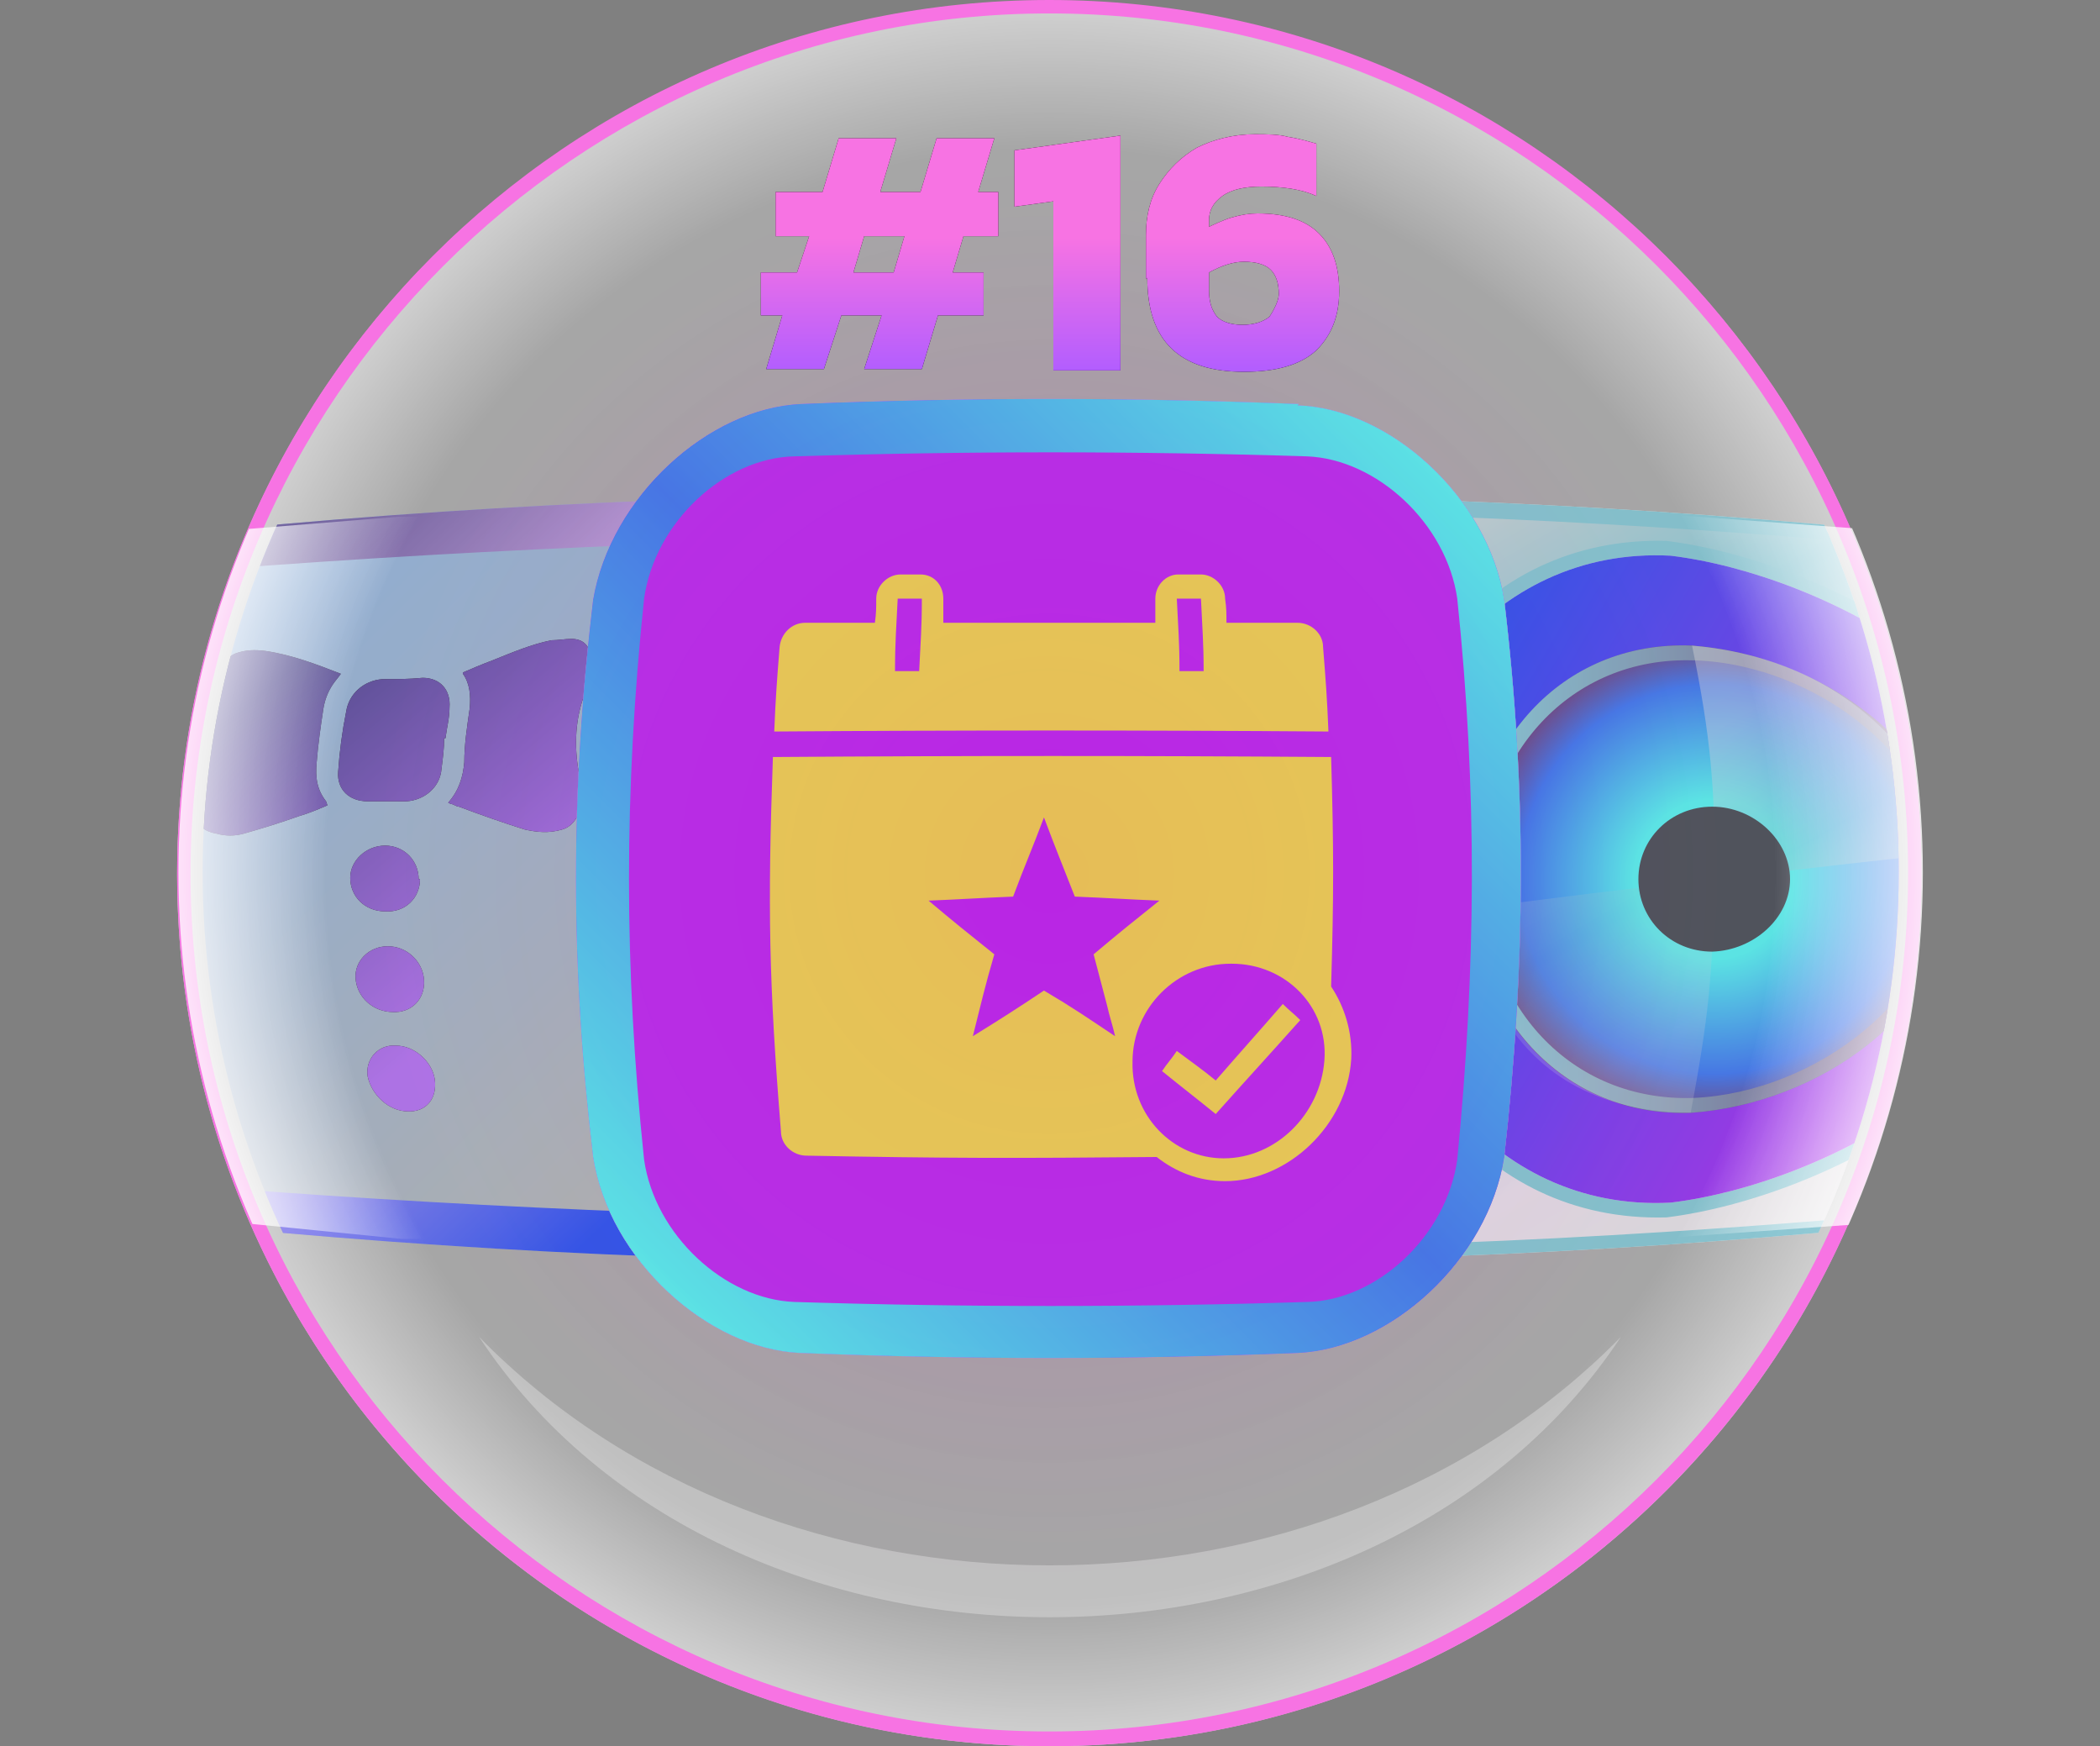 <?xml version="1.0" encoding="UTF-8"?> <svg xmlns="http://www.w3.org/2000/svg" xmlns:xlink="http://www.w3.org/1999/xlink" id="Capa_2" viewBox="0 0 15.65 13.01"><rect x="0" y="0" width="15.65" height="13.01" fill="#808080" stroke="none"/><defs><style>.cls-1{fill:url(#Degradado_sin_nombre_15);}.cls-1,.cls-2,.cls-3,.cls-4,.cls-5,.cls-6,.cls-7,.cls-8,.cls-9,.cls-10,.cls-11,.cls-12,.cls-13,.cls-14,.cls-15,.cls-16,.cls-17,.cls-18,.cls-19,.cls-20,.cls-21,.cls-22,.cls-23,.cls-24,.cls-25,.cls-26,.cls-27,.cls-28{stroke-width:0px;}.cls-2{fill:url(#Degradado_sin_nombre_30);}.cls-3{fill:url(#Degradado_sin_nombre_96);}.cls-29{clip-path:url(#clippath);}.cls-4{fill:none;}.cls-5{fill:url(#Degradado_sin_nombre_15-2);opacity:.2;}.cls-30{clip-path:url(#clippath-1);}.cls-6{fill:url(#Degradado_sin_nombre_138-2);}.cls-7{fill:url(#Degradado_sin_nombre_138-6);}.cls-8{fill:url(#Degradado_sin_nombre_138-3);}.cls-9{fill:url(#Degradado_sin_nombre_138-4);}.cls-10{fill:url(#Degradado_sin_nombre_138-5);}.cls-11{fill:url(#Degradado_sin_nombre_15-3);opacity:.4;}.cls-31{opacity:.7;}.cls-13{fill:url(#Degradado_sin_nombre_193);}.cls-14{fill:url(#Degradado_sin_nombre_111);}.cls-15{fill:url(#Degradado_sin_nombre_115);}.cls-16{fill:url(#Degradado_sin_nombre_138);}.cls-17{fill:url(#Degradado_sin_nombre_136);}.cls-18{fill:url(#Degradado_sin_nombre_140);}.cls-19{fill:url(#Degradado_sin_nombre_187);}.cls-20{fill:url(#Degradado_sin_nombre_255);}.cls-21{fill:url(#Degradado_sin_nombre_252);}.cls-22{fill:#76c9da;}.cls-23{fill:#2c313d;}.cls-24{fill:#be00fe;}.cls-25{fill:#ededed;}.cls-26{fill:#f773e3;}.cls-27{fill:#fdd835;}.cls-28{fill:#fff;opacity:.29;}</style><radialGradient id="Degradado_sin_nombre_193" cx="7.82" cy="6.51" fx="7.82" fy="6.51" r="6.5" gradientUnits="userSpaceOnUse"><stop offset="0" stop-color="#f773e3" stop-opacity=".4"></stop><stop offset=".8" stop-color="#fff" stop-opacity=".3"></stop></radialGradient><radialGradient id="Degradado_sin_nombre_187" cx="7.82" cy="6.51" fx="7.82" fy="6.51" r="6.5" gradientUnits="userSpaceOnUse"><stop offset=".83" stop-color="#fff" stop-opacity="0"></stop><stop offset="1" stop-color="#fff" stop-opacity=".5"></stop></radialGradient><linearGradient id="Degradado_sin_nombre_252" x1="7.82" y1="2.78" x2="7.82" y2="1.01" gradientUnits="userSpaceOnUse"><stop offset="0" stop-color="#b15dff"></stop><stop offset=".57" stop-color="#f773e3"></stop></linearGradient><clipPath id="clippath"><circle class="cls-4" cx="7.83" cy="6.5" r="6.32"></circle></clipPath><linearGradient id="Degradado_sin_nombre_15" x1="14.01" y1="9.22" x2="10.79" y2="3.64" gradientUnits="userSpaceOnUse"><stop offset="0" stop-color="#ededed"></stop><stop offset=".26" stop-color="#f3e5f5"></stop><stop offset=".72" stop-color="#76c9da"></stop><stop offset="1" stop-color="#cfd8dc"></stop></linearGradient><linearGradient id="Degradado_sin_nombre_111" x1="14.78" y1="7.9" x2="10.47" y2="5.41" gradientUnits="userSpaceOnUse"><stop offset="0" stop-color="#be00fe"></stop><stop offset="1" stop-color="#0533ff"></stop></linearGradient><radialGradient id="Degradado_sin_nombre_115" cx="12.77" cy="6.55" fx="12.77" fy="6.55" r="1.79" gradientUnits="userSpaceOnUse"><stop offset=".33" stop-color="#3cfefe"></stop><stop offset=".81" stop-color="#1f64fe"></stop><stop offset="1" stop-color="#5f2268"></stop></radialGradient><linearGradient id="Degradado_sin_nombre_96" x1="10.94" y1="6.55" x2="14.61" y2="6.55" gradientUnits="userSpaceOnUse"><stop offset=".07" stop-color="#79cadb"></stop><stop offset="1" stop-color="#65296c"></stop></linearGradient><linearGradient id="Degradado_sin_nombre_15-2" x1="12.67" y1="8.24" x2="11.6" y2="6.39" xlink:href="#Degradado_sin_nombre_15"></linearGradient><linearGradient id="Degradado_sin_nombre_15-3" x1="-1426.43" y1="-7883.2" x2="-1427.59" y2="-7885.21" gradientTransform="translate(-1413.7 -7878.46) rotate(-180)" xlink:href="#Degradado_sin_nombre_15"></linearGradient><linearGradient id="Degradado_sin_nombre_136" x1="5.34" y1="8.6" x2="1.4" y2="4.61" gradientUnits="userSpaceOnUse"><stop offset="0" stop-color="#b2b2b2"></stop><stop offset="1" stop-color="#85b0e7"></stop></linearGradient><linearGradient id="Degradado_sin_nombre_140" x1="5.24" y1="8.59" x2="1.31" y2="4.44" gradientUnits="userSpaceOnUse"><stop offset=".02" stop-color="#0533ff"></stop><stop offset=".54" stop-color="#dfaafe"></stop><stop offset=".96" stop-color="#503c90"></stop></linearGradient><linearGradient id="Degradado_sin_nombre_138" x1="4.9" y1="6.61" x2="2.72" y2="4.08" gradientUnits="userSpaceOnUse"><stop offset=".08" stop-color="#b15dff"></stop><stop offset=".9" stop-color="#312783"></stop></linearGradient><linearGradient id="Degradado_sin_nombre_138-2" x1="3.61" y1="7.44" x2="1.58" y2="5.08" xlink:href="#Degradado_sin_nombre_138"></linearGradient><linearGradient id="Degradado_sin_nombre_138-3" x1="4.26" y1="7.04" x2="2.14" y2="4.59" xlink:href="#Degradado_sin_nombre_138"></linearGradient><linearGradient id="Degradado_sin_nombre_138-4" x1="3.46" y1="7.93" x2="1.06" y2="5.15" xlink:href="#Degradado_sin_nombre_138"></linearGradient><linearGradient id="Degradado_sin_nombre_138-5" x1="3.16" y1="8.22" x2=".67" y2="5.33" xlink:href="#Degradado_sin_nombre_138"></linearGradient><linearGradient id="Degradado_sin_nombre_138-6" x1="3.78" y1="7.6" x2="1.48" y2="4.93" xlink:href="#Degradado_sin_nombre_138"></linearGradient><linearGradient id="Degradado_sin_nombre_30" x1="4.86" y1="9.51" x2="10.79" y2="3.58" gradientUnits="userSpaceOnUse"><stop offset="0" stop-color="#3cfefe"></stop><stop offset=".5" stop-color="#1f64fe"></stop><stop offset="1" stop-color="#3cfefe"></stop></linearGradient><clipPath id="clippath-1"><polygon class="cls-4" points="14.85 9.05 12.31 9.23 2.99 9.23 1.19 9.05 1.37 3.98 2.97 3.85 12.38 3.83 14.14 3.96 14.85 9.05"></polygon></clipPath><radialGradient id="Degradado_sin_nombre_255" cx="7.83" cy="6.5" fx="7.83" fy="6.5" r="6.5" gradientUnits="userSpaceOnUse"><stop offset=".83" stop-color="#fff" stop-opacity="0"></stop><stop offset="1" stop-color="#fff" stop-opacity=".8"></stop></radialGradient></defs><g id="Capa_1-2"><circle class="cls-13" cx="7.82" cy="6.51" r="6.5"></circle><circle class="cls-19" cx="7.82" cy="6.51" r="6.5"></circle><path class="cls-26" d="M7.82.1c3.53,0,6.4,2.87,6.4,6.4s-2.87,6.4-6.4,6.4S1.42,10.03,1.42,6.51,4.3.1,7.82.1M7.82,0C4.23,0,1.32,2.92,1.32,6.51s2.91,6.5,6.5,6.5,6.5-2.91,6.5-6.5S11.41,0,7.82,0h0Z"></path><path class="cls-12" d="M5.84,2.35h-.17v-.32h.27l.09-.27h-.25v-.33h.35l.12-.4h.43l-.12.4h.3l.12-.4h.43l-.12.4h.15v.33h-.26l-.08.27h.23v.32h-.34l-.12.4h-.43l.13-.4h-.3l-.13.4h-.43l.12-.4ZM6.66,2.03l.08-.27h-.3l-.08.27h.3Z"></path><path class="cls-12" d="M7.85,1.5l-.29.04v-.42l.79-.11v1.75h-.5v-1.25Z"></path><path class="cls-12" d="M8.54,2.08v-.33c0-.14.03-.27.1-.38.07-.11.16-.2.28-.27.12-.06.27-.1.43-.1.09,0,.18,0,.25.02.07.01.14.03.21.05v.39c-.11-.05-.25-.07-.41-.07-.12,0-.22.02-.29.07-.07.05-.1.11-.1.18v.05s.1-.05.17-.07c.07-.02.13-.03.19-.03.21,0,.36.05.46.15s.15.24.15.43-.06.33-.17.44c-.12.11-.3.16-.54.16-.48,0-.72-.23-.72-.7ZM9.46,2.36s.07-.1.07-.17c0-.08-.02-.14-.06-.18-.04-.04-.11-.06-.2-.06-.08,0-.17.03-.26.08v.13c0,.09.02.15.06.2.04.04.11.06.19.06s.15-.02.2-.06Z"></path><path class="cls-21" d="M5.84,2.35h-.17v-.32h.27l.09-.27h-.25v-.33h.35l.12-.4h.43l-.12.4h.3l.12-.4h.43l-.12.4h.15v.33h-.26l-.08.27h.23v.32h-.34l-.12.4h-.43l.13-.4h-.3l-.13.4h-.43l.12-.4ZM6.66,2.03l.08-.27h-.3l-.08.27h.3Z"></path><path class="cls-21" d="M7.85,1.5l-.29.04v-.42l.79-.11v1.75h-.5v-1.25Z"></path><path class="cls-21" d="M8.54,2.08v-.33c0-.14.03-.27.1-.38.07-.11.16-.2.28-.27.12-.06.27-.1.43-.1.09,0,.18,0,.25.02.07.01.14.03.21.05v.39c-.11-.05-.25-.07-.41-.07-.12,0-.22.02-.29.07-.07.05-.1.11-.1.18v.05s.1-.05.17-.07c.07-.02.13-.03.19-.03.21,0,.36.05.46.15s.15.24.15.43-.06.33-.17.44c-.12.11-.3.16-.54.16-.48,0-.72-.23-.72-.7ZM9.46,2.36s.07-.1.07-.17c0-.08-.02-.14-.06-.18-.04-.04-.11-.06-.2-.06-.08,0-.17.03-.26.08v.13c0,.09.02.15.06.2.04.04.11.06.19.06s.15-.02.2-.06Z"></path><g class="cls-31"><g class="cls-29"><path class="cls-25" d="M13.93,3.94c-1.05-.1-2.1-.17-3.15-.21-.58-.03-.99.47-.95,1.11.05,1.15.05,2.25,0,3.41-.05.63.36,1.13.95,1.11,1.05-.04,2.1-.11,3.15-.21.58-.05,1.31-.55,1.48-1.11.31-.89.32-2.1,0-2.99-.18-.55-.9-1.05-1.48-1.11Z"></path><path class="cls-1" d="M10.79,9.3c-.56.02-.95-.45-.9-1.05.06-1.16.06-2.25,0-3.41-.04-.6.34-1.07.9-1.05,1.05.04,2.11.11,3.16.2.56.05,1.24.52,1.41,1.05.31.89.31,2.11,0,3-.16.53-.85,1-1.4,1.05-1.05.09-2.11.16-3.16.2ZM12.43,4.08c-1.39-.04-2.26,1.23-2.26,2.47,0,1.24.94,2.56,2.26,2.47,1.13-.08,2.94-1.09,2.94-2.47,0-1.37-1.77-2.32-2.94-2.47Z"></path><path class="cls-22" d="M13.98,4.05c.53.05,1.17.5,1.33,1,.31.89.31,2.11,0,3.01-.15.5-.8.95-1.33,1-1.05.09-2.11.16-3.17.2-.53.02-.9-.43-.86-1,.06-1.16.06-2.25,0-3.41-.04-.57.33-1.02.85-1,1.06.04,2.12.11,3.17.2M12.42,9.07c1.2-.15,2.99-1.1,3.02-2.52-.02-1.42-1.82-2.37-3.02-2.52-1.41-.04-2.26,1.21-2.3,2.52.05,1.31.89,2.56,2.3,2.52M13.93,3.94c-1.05-.1-2.1-.17-3.15-.21-.58-.03-.99.47-.95,1.11.05,1.15.05,2.25,0,3.41-.05.63.36,1.13.95,1.11,1.05-.04,2.1-.11,3.15-.21.58-.05,1.31-.55,1.48-1.11.31-.89.32-2.1,0-2.99-.18-.55-.9-1.05-1.48-1.11h0ZM12.45,8.96c-1.35.07-2.22-1.16-2.22-2.41,0-1.25.87-2.48,2.22-2.41,1.15.14,2.86,1.05,2.87,2.41-.02,1.36-1.71,2.27-2.87,2.41h0Z"></path><path class="cls-14" d="M15.32,6.55h0c-.02,1.36-1.71,2.27-2.87,2.41h0c-1.35.07-2.22-1.16-2.22-2.41h0c0-1.25.87-2.48,2.22-2.41h0c1.15.14,2.86,1.05,2.87,2.41Z"></path><path class="cls-15" d="M14.61,6.55h0c-.08,1.01-1.06,1.67-2,1.74h0c-.98.04-1.66-.75-1.66-1.74h0c0-.99.69-1.78,1.66-1.74h0c.94.07,1.93.73,2,1.74Z"></path><path class="cls-3" d="M12.63,4.92c.92.03,1.87.77,1.86,1.63,0,.86-.95,1.59-1.87,1.63-.92.03-1.57-.7-1.57-1.63,0-.92.65-1.66,1.57-1.63M12.61,4.81c-.98-.04-1.66.75-1.66,1.74,0,.99.69,1.78,1.66,1.74.94-.07,1.92-.73,2-1.74-.07-1.01-1.06-1.67-2-1.74h0Z"></path><path class="cls-5" d="M12.77,6.55c-.73.08-1.09.13-1.82.22,0,0,.05,1.51,1.65,1.52.13-.7.17-1.04.17-1.74Z"></path><path class="cls-11" d="M12.77,6.55c.73-.08,1.09-.13,1.82-.2,0,0-.35-1.4-1.98-1.54.14.69.17,1.04.17,1.74Z"></path><path class="cls-23" d="M13.34,6.55h0c0,.29-.27.53-.58.54h0c-.31,0-.55-.24-.55-.54h0c0-.3.24-.54.55-.54h0c.31,0,.58.25.58.54Z"></path><path class="cls-17" d="M4.87,3.73c-1.05.04-2.1.11-3.15.21-.58.05-1.31.55-1.48,1.11-.32.89-.31,2.11,0,2.99.18.55.9,1.05,1.48,1.11,1.05.1,2.1.17,3.15.21.58.03.99-.48.94-1.11-.06-1.16-.06-2.25,0-3.41.05-.63-.36-1.13-.94-1.11Z"></path><path class="cls-18" d="M4.87,3.73c-1.05.04-2.1.11-3.15.21-.58.05-1.31.55-1.48,1.11-.32.89-.31,2.11,0,2.99.18.55.9,1.05,1.48,1.11,1.05.1,2.1.17,3.15.21.58.03.99-.48.94-1.11-.06-1.16-.06-2.25,0-3.41.05-.63-.36-1.13-.94-1.11ZM5.49,8.2c.04.47-.27.85-.72.83-1.04-.04-2.09-.1-3.13-.18-.45-.03-.97-.41-1.09-.83-.29-.88-.29-2.07,0-2.95.12-.42.64-.8,1.09-.83,1.04-.08,2.09-.14,3.13-.18.45-.02.76.36.72.83-.06,1.13-.06,2.18,0,3.31Z"></path><g id="rB9V8F"><path class="cls-12" d="M3.34,5.98c.08-.09.11-.19.12-.3,0-.13.02-.26.04-.4.01-.1,0-.19-.05-.26,0,0,0,0,0-.01.07-.03.14-.06.22-.09.15-.06.29-.12.44-.15.05,0,.1-.01.15-.01.1,0,.15.07.14.17,0,.09-.03.17-.05.26-.07.2-.07.4-.03.6.02.08.02.17,0,.25-.02.06-.06.12-.13.14-.1.03-.19.02-.28,0-.16-.05-.33-.11-.49-.17-.02,0-.04-.02-.06-.02Z"></path><path class="cls-12" d="M2.44,6c-.07.03-.14.06-.21.08-.14.05-.27.09-.41.13-.07.02-.14.02-.21,0-.11-.02-.16-.08-.15-.19,0-.08.03-.15.05-.23.03-.12.08-.24.08-.36,0-.09,0-.17,0-.26,0-.07.02-.14.06-.21.03-.04.06-.07.1-.09.08-.03.15-.03.23-.02.2.03.38.1.56.17,0,0,0,0,0,0-.02.03-.04.05-.06.08-.04.06-.06.12-.07.18-.02.13-.04.27-.05.4-.01.11,0,.2.07.29Z"></path><path class="cls-12" d="M3.31,5.5c0,.08-.01.15-.02.23-.01.13-.12.23-.26.24-.1,0-.19,0-.29,0-.14,0-.23-.09-.22-.22.01-.15.03-.3.06-.45.02-.13.13-.23.27-.24.1,0,.2,0,.3-.01.13,0,.21.09.2.22,0,.08-.02.15-.03.23Z"></path><path class="cls-12" d="M2.93,7.54c-.15,0-.27-.11-.28-.25-.01-.13.1-.24.24-.24.14,0,.26.11.27.25.01.14-.09.25-.24.24Z"></path><path class="cls-12" d="M3.04,8.28c-.14,0-.27-.12-.3-.26-.02-.13.08-.24.21-.23.14,0,.27.12.29.25.02.14-.06.25-.21.24Z"></path><path class="cls-12" d="M3.13,6.55c0,.14-.11.25-.26.24-.15,0-.26-.11-.26-.25,0-.13.12-.24.26-.24.14,0,.25.11.25.25Z"></path><path class="cls-16" d="M3.34,5.98c.08-.09.11-.19.12-.3,0-.13.02-.26.04-.4.01-.1,0-.19-.05-.26,0,0,0,0,0-.01.07-.03.14-.06.22-.09.15-.06.29-.12.44-.15.05,0,.1-.01.15-.01.1,0,.15.07.14.17,0,.09-.03.17-.05.26-.07.2-.07.4-.03.6.02.08.02.17,0,.25-.02.06-.06.12-.13.14-.1.03-.19.02-.28,0-.16-.05-.33-.11-.49-.17-.02,0-.04-.02-.06-.02Z"></path><path class="cls-6" d="M2.44,6c-.07.03-.14.06-.21.08-.14.05-.27.09-.41.13-.07.02-.14.02-.21,0-.11-.02-.16-.08-.15-.19,0-.08.03-.15.05-.23.03-.12.08-.24.08-.36,0-.09,0-.17,0-.26,0-.07.02-.14.06-.21.03-.04.06-.07.1-.09.08-.03.15-.03.23-.02.2.03.38.1.56.17,0,0,0,0,0,0-.02.03-.04.05-.06.08-.04.06-.06.12-.07.18-.02.13-.04.27-.05.4-.01.11,0,.2.07.29Z"></path><path class="cls-8" d="M3.31,5.5c0,.08-.01.15-.02.23-.01.13-.12.23-.26.24-.1,0-.19,0-.29,0-.14,0-.23-.09-.22-.22.01-.15.03-.3.06-.45.02-.13.13-.23.27-.24.1,0,.2,0,.3-.01.13,0,.21.09.2.22,0,.08-.02.15-.03.23Z"></path><path class="cls-9" d="M2.93,7.54c-.15,0-.27-.11-.28-.25-.01-.13.1-.24.24-.24.14,0,.26.11.27.25.01.14-.09.25-.24.24Z"></path><path class="cls-10" d="M3.04,8.28c-.14,0-.27-.12-.3-.26-.02-.13.08-.24.21-.23.14,0,.27.12.29.25.02.14-.06.25-.21.24Z"></path><path class="cls-7" d="M3.13,6.55c0,.14-.11.25-.26.24-.15,0-.26-.11-.26-.25,0-.13.12-.24.26-.24.14,0,.25.11.25.25Z"></path></g><path class="cls-25" d="M9.68,3.01c-1.24-.05-2.47-.05-3.71,0-.69.03-1.42.69-1.55,1.46-.17,1.43-.17,2.73,0,4.15.12.77.86,1.43,1.54,1.46,1.24.05,2.47.05,3.71,0,.69-.03,1.42-.69,1.54-1.46.16-1.43.17-2.73,0-4.15-.12-.77-.86-1.43-1.54-1.45Z"></path><path class="cls-24" d="M9.68,3.01c-1.24-.05-2.47-.05-3.71,0-.69.03-1.42.69-1.55,1.46-.17,1.43-.17,2.73,0,4.15.12.77.86,1.43,1.54,1.46,1.24.05,2.47.05,3.71,0,.69-.03,1.42-.69,1.54-1.46.16-1.43.17-2.73,0-4.15-.12-.77-.86-1.43-1.54-1.45Z"></path><path class="cls-2" d="M9.74,3.4c.52.02,1.04.5,1.12,1.06.15,1.43.14,2.75,0,4.18-.08.57-.6,1.05-1.12,1.06-1.27.04-2.55.04-3.82,0-.52-.02-1.04-.5-1.12-1.06-.15-1.43-.15-2.75,0-4.18.08-.57.6-1.05,1.12-1.06,1.27-.04,2.55-.04,3.82,0M9.68,3.01c-1.24-.05-2.47-.05-3.71,0-.69.03-1.42.69-1.55,1.46-.17,1.43-.17,2.73,0,4.15.12.77.86,1.43,1.54,1.46,1.24.05,2.47.05,3.71,0,.69-.03,1.42-.69,1.54-1.46.16-1.43.17-2.73,0-4.15-.12-.77-.86-1.43-1.54-1.45h0Z"></path><path class="cls-27" d="M6.71,4.28c-.09,0-.18.08-.18.18,0,.07,0,.11-.01.18-.21,0-.32,0-.52,0-.1,0-.18.08-.19.18-.02.25-.03.38-.04.63,1.38-.01,2.75-.01,4.13,0-.01-.25-.02-.38-.04-.63,0-.1-.09-.18-.19-.18-.21,0-.32,0-.53,0,0-.07,0-.11-.01-.18,0-.1-.09-.18-.18-.18-.07,0-.1,0-.17,0-.09,0-.17.08-.17.18,0,.07,0,.11,0,.18-.63,0-.95,0-1.58,0,0-.07,0-.11,0-.18,0-.1-.07-.18-.17-.18-.07,0-.1,0-.17,0ZM6.7,4.46c.07,0,.1,0,.17,0,0,.22-.01.33-.02.54-.07,0-.11,0-.18,0,0-.22.01-.33.02-.54ZM8.78,4.46c.07,0,.1,0,.17,0,.01.22.02.33.02.54-.07,0-.11,0-.18,0,0-.22-.01-.33-.02-.54ZM5.76,5.64c-.04,1.12-.03,1.68.06,2.79,0,.1.09.18.19.18,1.04.02,1.56.02,2.61.01.14.11.31.18.51.18.47,0,.91-.42.94-.91.01-.2-.05-.39-.15-.54.02-.68.02-1.03,0-1.71-1.38-.01-2.76-.01-4.15,0ZM7.78,6.09c.09.24.14.36.23.59.25.01.38.02.63.03-.2.16-.3.24-.49.4.04.15.06.23.1.38.02.09.04.14.06.23-.21-.14-.31-.21-.53-.34-.21.14-.32.21-.53.34.06-.24.09-.37.16-.61-.2-.16-.3-.24-.49-.4.25-.01.38-.02.63-.03.09-.24.14-.35.23-.59ZM9.18,7.18c.4,0,.72.32.69.72s-.36.73-.75.73c-.38,0-.69-.32-.68-.72,0-.4.33-.73.73-.73ZM9.56,7.48c-.2.23-.3.34-.5.57-.11-.09-.17-.13-.29-.22-.04.06-.07.09-.11.15.16.13.24.19.4.32.25-.28.38-.42.63-.7-.05-.05-.08-.07-.13-.12Z"></path></g></g><path class="cls-28" d="M12.08,9.96c-1.84,2.78-6.67,2.79-8.51,0,2.22,2.27,6.28,2.27,8.51,0h0Z"></path><g class="cls-30"><circle class="cls-20" cx="7.83" cy="6.5" r="6.5"></circle><circle class="cls-4" cx="7.83" cy="6.5" r="6.5"></circle></g></g></svg> 